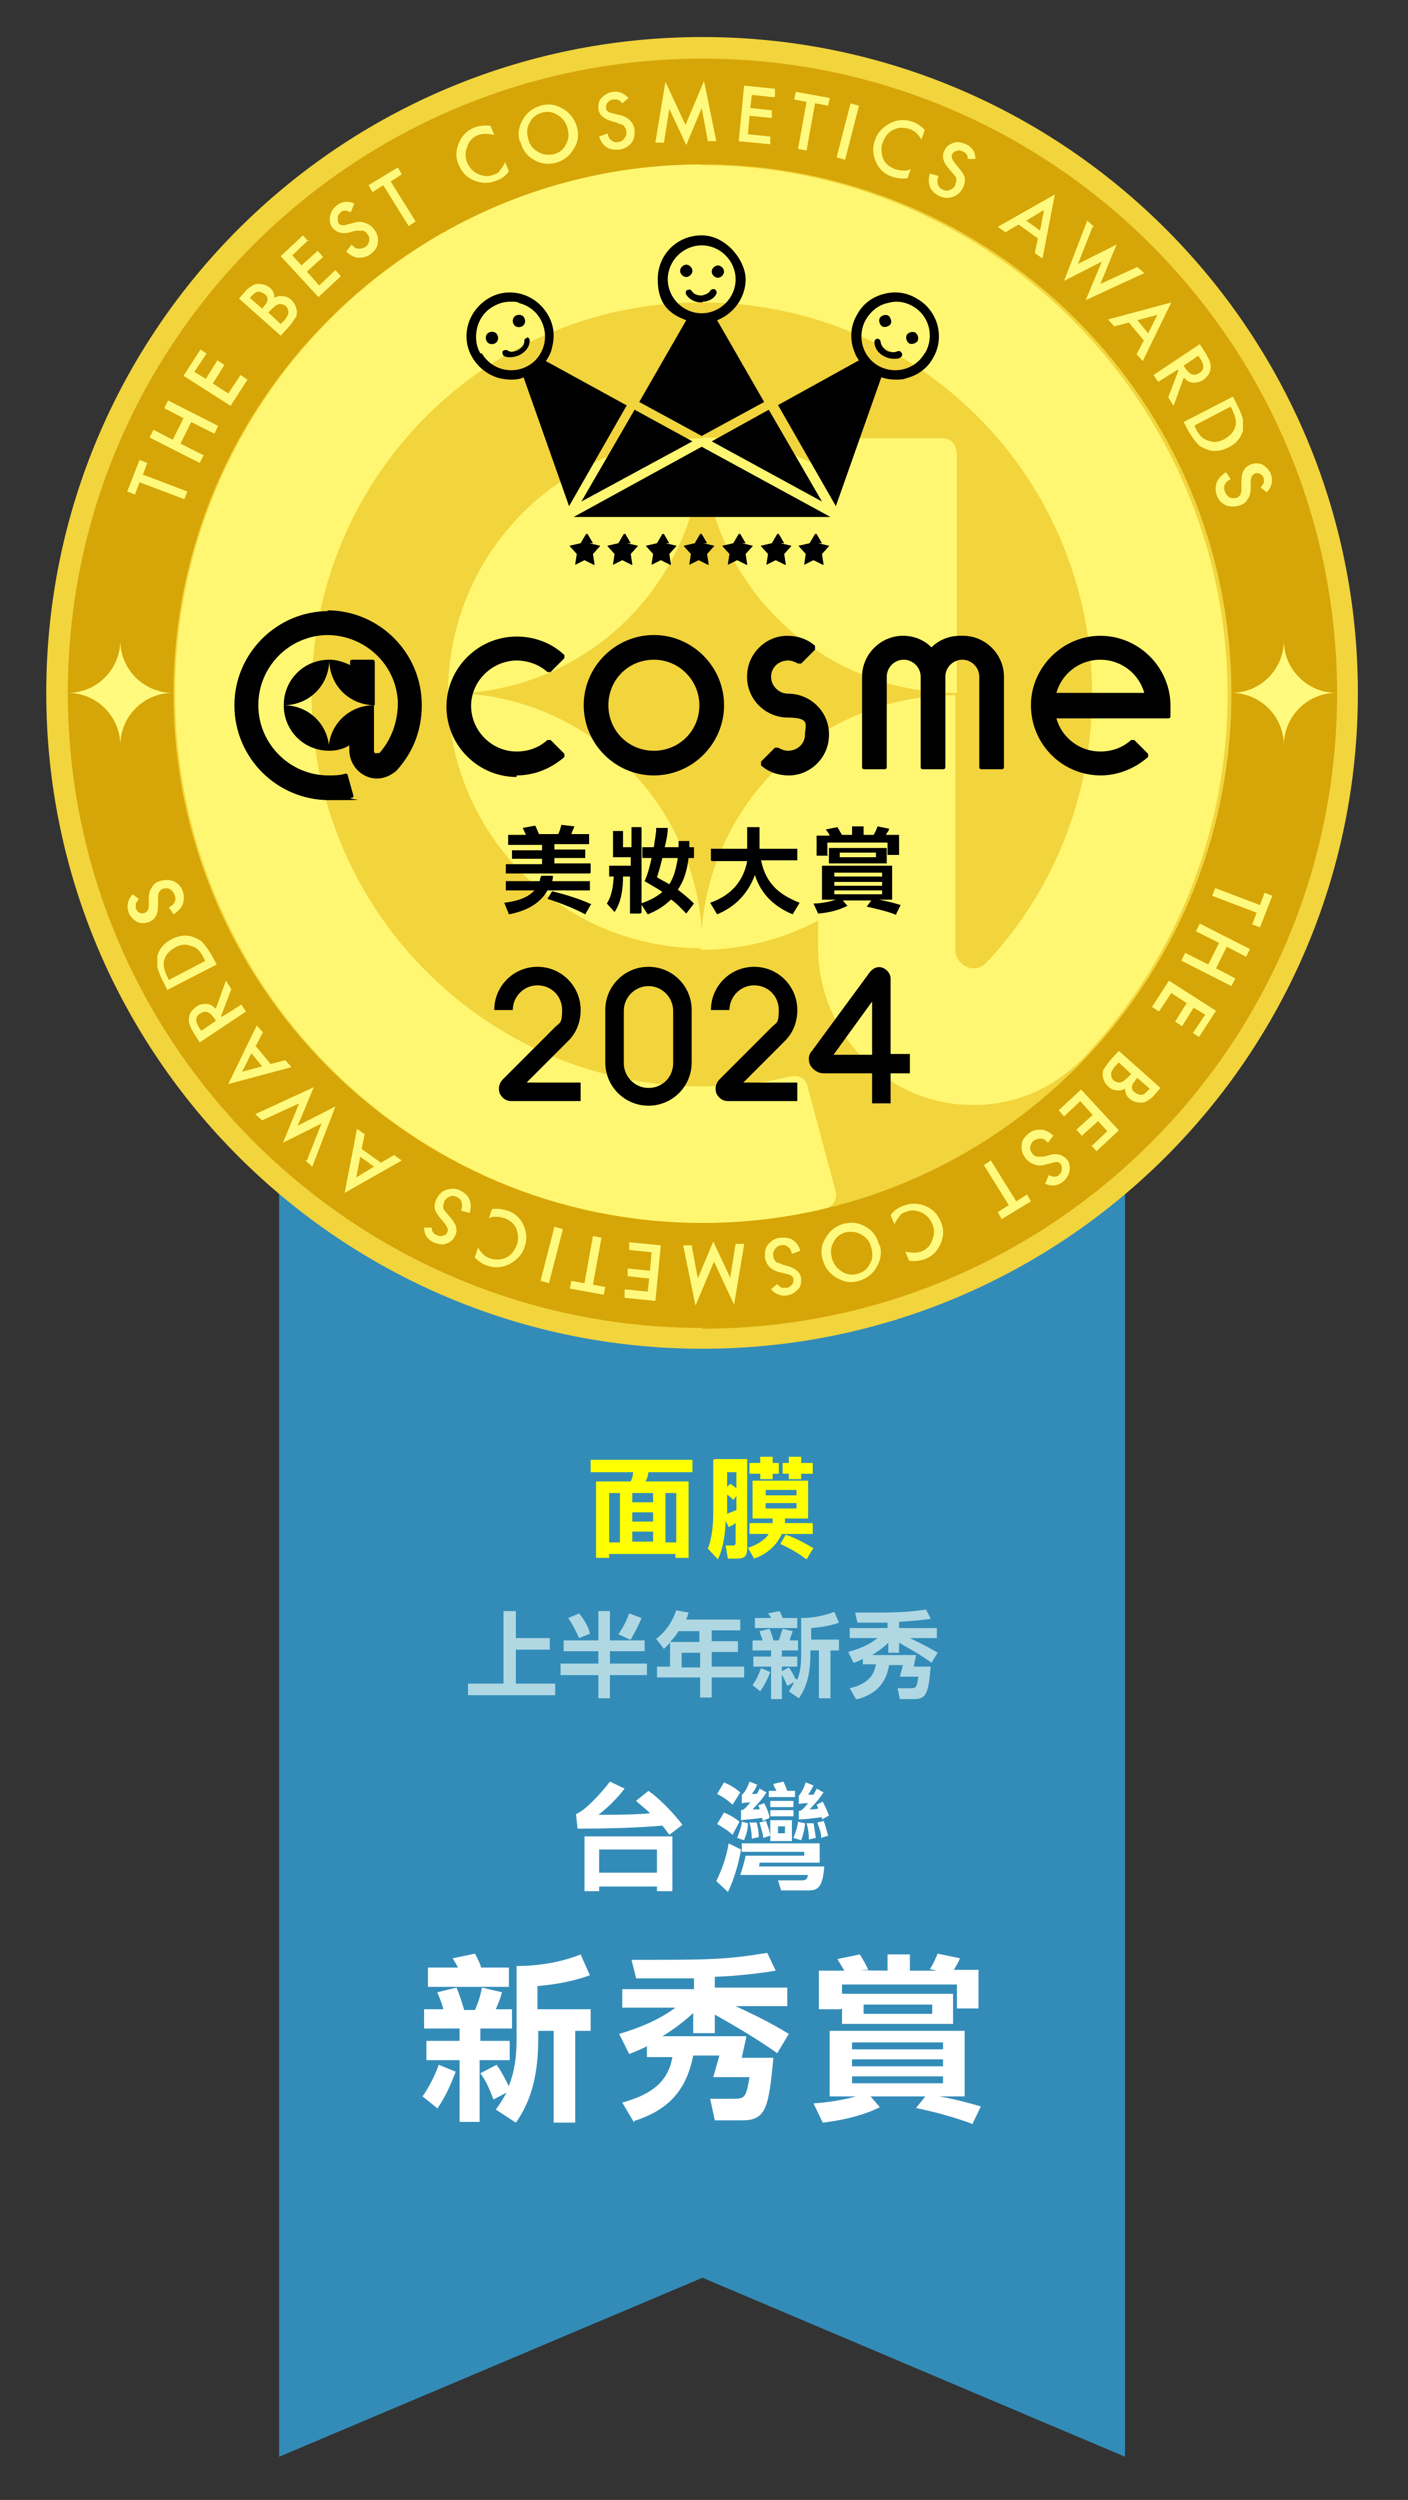<?xml version="1.0" encoding="UTF-8"?>
<svg id="_圖層_2" data-name=" 圖層 2" xmlns="http://www.w3.org/2000/svg" version="1.1" viewBox="0 0 182.6 324">
  <rect x="0" y="0" width="182.6" height="324" fill="#333333" stroke="none"/>
  <defs>
    <style>
      .cls-1 {
        fill: #f2d43d;
      }

      .cls-1, .cls-2, .cls-3, .cls-4, .cls-5, .cls-6, .cls-7, .cls-8, .cls-9 {
        stroke-width: 0px;
      }

      .cls-2 {
        fill: #b0d8e3;
      }

      .cls-3 {
        fill: #fffa7e;
      }

      .cls-4 {
        fill: #ffff01;
      }

      .cls-5 {
        fill: #000;
      }

      .cls-6 {
        fill: #d6a507;
      }

      .cls-7 {
        fill: #fff771;
      }

      .cls-8 {
        fill: #338cb8;
      }

      .cls-9 {
        fill: #fff;
      }
    </style>
  </defs>
  <g id="_1st" data-name="1st">
    <g id="ribon">
      <polygon id="ribon-2" data-name="ribon" class="cls-8" points="145.9 318.4 91.1 295.2 36.2 318.4 36.2 143.6 145.9 143.6 145.9 318.4"/>
      <g id="text">
        <g>
          <path class="cls-4" d="M89.9,190.8h-5.8c-.1.6-.2.9-.4,1.2h5.6v9.9h-1.7v-.5h-8.6v.5h-1.7v-9.9h4.5c.2-.4.3-.8.3-1.2h-5.5v-1.6h13.2v1.6ZM79,193.5v6.4h1.4v-6.4h-1.4ZM82,193.5v1.2h2.7v-1.2h-2.7ZM82,196v1.2h2.7v-1.2h-2.7ZM82,198.5v1.3h2.7v-1.3h-2.7ZM86.3,193.5v6.4h1.4v-6.4h-1.4Z"/>
          <path class="cls-4" d="M92.7,189.1h4.2v11.4c0,1.1-.2,1.5-1.4,1.5h-1.1l-.3-1.7h.8c.4,0,.5,0,.5-.5v-2.4c-.3.2-.6.4-.9.5l-.4-.8c0,1.4-.3,3.6-1,5l-1.3-1.4c.6-1.5.7-3.3.7-4.9v-6.6ZM95.5,192.8v-2h-1.2v1.9l.4-.4c.3.2.6.4.8.6ZM94.3,193.7v2.5c.4-.2.8-.3,1.2-.5v-1.8l-.4.5c-.3-.3-.5-.5-.8-.7ZM101.4,198.8c-.7,1.5-1.9,2.6-3.6,3.2l-.8-1.4c1.2-.4,2.2-1,2.7-1.8h-2.5v-1.4h3c0-.2,0-.4,0-.6h-2.6v-4.9h7.2v4.9h-3c0,.2,0,.4,0,.6h3.6v1.4h-4ZM100.2,191v.7h-1.6v-.7h-1.4v-1.4h1.4v-.8h1.6v.8h.8v1.4h-.8ZM99.3,193.8h4v-.7h-4v.7ZM103.3,195.5v-.7h-4v.7h4ZM105.5,200.6l-.9,1.5c-1.2-.9-2.1-1.4-3.4-2l.7-1.2c1.2.4,2.5,1.1,3.5,1.7ZM103.9,191v.7h-1.6v-.7h-.8v-1.4h.8v-.8h1.6v.8h1.5v1.4h-1.5Z"/>
        </g>
        <g id="_上半年新秀" data-name="上半年新秀">
          <path class="cls-2" d="M66.9,212.3h4.4v1.5h-4.4v4.4h5.1v1.5h-11.3v-1.5h4.6v-9.4h1.6v3.4Z"/>
          <path class="cls-2" d="M79.1,208.8v3.8h4.5v1.4h-4.5v1.6h4.8v1.5h-4.8v3h-1.5v-3h-4.9v-1.5h4.9v-1.6h-4.5v-1.4h4.5v-3.8h1.5ZM76.6,211.7l-1.5.6c-.4-.9-.8-1.7-1.4-2.6l1.4-.6c.6.7,1.2,1.7,1.4,2.6ZM81.7,212.5l-1.5-.7c.6-.9,1-1.6,1.4-2.7l1.6.6c-.4,1-.9,1.9-1.4,2.8Z"/>
          <path class="cls-2" d="M96,209.9v1.4h-3.7v1.4h3.4v1.4h-3.4v1.9h4.2v1.4h-4.2v2.6h-1.5v-2.6h-5.6v-1.4h1.7v-3.1c-.3.3-.5.5-.8.8l-1-1.3c1.2-.9,2.1-2.2,2.6-3.7l1.6.3c-.1.3-.2.6-.3.9h7.2ZM87,212.8h3.7v-1.4h-2.7c-.3.5-.6.9-1.1,1.4ZM88.4,214.2v1.9h2.4v-1.9h-2.4Z"/>
          <path class="cls-2" d="M98.6,219.2l-1-.8c.5-.7.8-1.4,1.1-2.2l1.2.5c-.4,1-.7,1.6-1.3,2.5ZM101.4,216v4.2h-1.4v-4.2h-2.3v-1.3h2.3v-.8h-2.4v-1.3h1.3c-.1-.4-.3-.8-.4-1.2l1.3-.3c.2.5.4,1,.5,1.5h.7c.2-.5.3-1,.5-1.5l1.3.3c-.1.4-.3.8-.4,1.2h1.1v1.3h-2.1v.8h2v1.3h-2ZM103.4,211h-5.5v-1.3h2.1c-.1-.2-.2-.4-.4-.6l1.5-.3c.2.4.3.6.4.9h1.9v1.3ZM103.4,217.7c.4-1,.5-2.1.5-3.2v-4.8c1.5,0,3-.3,4.3-.8l.6,1.4c-1.1.4-2.3.6-3.6.7v1.5h3.6v1.4h-1.1v6.2h-1.5v-6.2h-1.1v.5c0,2-.3,4-1.5,5.7l-1.3-.9c.3-.4.5-.8.7-1.2l-.9.5c-.3-.7-.5-1.2-.9-1.8l1.1-.6c.3.4.6.9.8,1.4Z"/>
          <path class="cls-2" d="M111,220.2l-.8-1.4c1.7-.4,3.1-1.2,3.4-3.1h-1.7v-.7c-.4.2-.8.4-1.2.5l-.7-1.4c1.4-.4,2.7-.9,3.8-1.8h-3.6v-1.3h4.9v-.7c-1.6,0-2.7,0-3.9,0l-.3-1.3c5.3,0,6.3,0,9.2-.4l.6,1.2c-1.3.2-2.7.3-4.1.4v.8h4.9v1.3h-3.5c1.2.6,2.5,1.2,3.6,1.9l-.8,1.3c-1.2-.9-2.8-1.8-4.2-2.6v1.3h-1.4v-1.3c-.6.6-1.3,1.1-2.1,1.6h5.7l-.3,1.5h2.2c-.3,3.3-.5,4.2-2.1,4.2h-1.9l-.3-1.4h1.7c.7,0,.8-.1,1-1.5h-2.4l.4-1.5h-1.8c-.4,2.4-1.7,3.7-4,4.4Z"/>
        </g>
        <g id="_新秀賞" data-name="新秀賞">
          <path class="cls-9" d="M56.8,273.3l-2-1.6c.9-1.3,1.6-2.7,2.1-4.1l2.2.9c-.7,1.8-1.3,3.2-2.4,4.8ZM62.2,267v8h-2.6v-8h-4.3v-2.5h4.3v-1.6h-4.6v-2.5h2.5c-.2-.8-.5-1.5-.8-2.2l2.5-.6c.4.9.7,1.9,1,2.9h1.4c.4-.9.7-1.8.9-2.9l2.6.6c-.2.8-.5,1.5-.8,2.2h2.1v2.5h-4.1v1.6h3.8v2.5h-3.8ZM66.1,257.5h-10.6v-2.5h3.9c-.2-.4-.4-.7-.7-1.2l2.9-.6c.4.8.6,1.1.8,1.8h3.6v2.5ZM66,270.3c.8-2,1-4,1-6.2v-9.3c2.9,0,5.8-.5,8.3-1.5l1.2,2.7c-2.2.8-4.5,1.2-6.8,1.4v3h6.9v2.8h-2v11.9h-2.8v-11.9h-2v1c0,3.9-.6,7.7-2.9,10.9l-2.6-1.7c.6-.8,1-1.5,1.4-2.2l-1.7.9c-.5-1.3-.9-2.3-1.7-3.4l2.1-1.1c.6.8,1.1,1.8,1.6,2.8Z"/>
          <path class="cls-9" d="M82.3,275.2l-1.6-2.7c3.2-.9,5.9-2.3,6.5-5.9h-3.3v-1.4c-.8.4-1.5.7-2.3,1l-1.3-2.6c2.7-.8,5.1-1.8,7.3-3.4h-6.9v-2.4h9.3v-1.4c-3.1,0-5.1,0-7.5,0l-.6-2.4c10.1,0,12,0,17.6-.9l1.1,2.3c-2.4.4-5.2.7-7.9.8v1.4h9.4v2.4h-6.7c2.4,1.1,4.8,2.3,6.9,3.6l-1.5,2.5c-2.4-1.7-5.4-3.5-8.1-5v2.4h-2.8v-2.6c-1.2,1.1-2.5,2.1-4,3h10.9l-.6,2.8h4.1c-.6,6.3-.9,8.1-4,8.1h-3.6l-.6-2.8h3.2c1.3,0,1.5-.3,1.9-2.8h-4.7l.8-2.8h-3.4c-.9,4.6-3.3,7.1-7.7,8.5Z"/>
          <path class="cls-9" d="M126.2,275.3c-2.4-.9-5-1.6-7.4-2.1l1.2-1.5h-7.1l1.2,1.4c-2.2,1.1-4.9,1.7-7.4,2l-1.2-2.5c1.7-.1,3.7-.4,5.5-.9h-3.4v-8.5h17.5v8.5h-3.3c1.8.3,3.7.8,5.4,1.3l-1.1,2.3ZM109,260.4h-2.8v-5h3.3c-.3-.5-.6-1-.9-1.5l2.9-.6c.4.6.8,1.3,1.1,2h-.9c0,.1,3.4.1,3.4.1v-2.1h2.9v2.1h3.5l-.9-.2c.4-.6.7-1.3,1-2l2.9.6c-.2.5-.5,1-.8,1.5h3.2v5h-2.8v-3.1h-14.9v3.1ZM123.6,262.3h-14.4v-3.9h14.4v3.9ZM110.5,264.7v.9h11.8v-.9h-11.8ZM110.5,266.9v.9h11.8v-.9h-11.8ZM110.5,269.1v.9h11.8v-.9h-11.8ZM112,259.8v1.2h8.9v-1.2h-8.9Z"/>
        </g>
        <g id="_台灣" data-name="台灣">
          <g>
            <path class="cls-9" d="M82.6,233.3l1.5-1.2c1.3.9,3.2,2.8,4.4,4.4l-1.7,1.3c-.3-.4-.4-.6-.9-1.2-3.1.3-8,.4-11,.4l-.2-1.9c1-.3,3.2-2.6,4.4-4.2l1.9.9c-.8,1.1-2.3,2.6-3.4,3.4h.7c.9,0,4.2,0,6-.2-.8-.8-1.3-1.1-1.8-1.6ZM85.2,245.1v-.6h-7.5v.6h-1.9v-7.1h11.4v7.1h-1.9ZM85.2,242.7v-3h-7.5v3h7.5Z"/>
            <path class="cls-9" d="M92.9,243.8c.8-1.7,1.3-3.1,1.6-4.9l1.6.8c-.2,1.3-.8,3.7-1.7,5.5l-1.5-1.4ZM93.9,234.9c.7.3,1.4.7,2,1.2l-.9,1.7c-.5-.5-1.3-1-2-1.4l.9-1.5ZM93.9,231c.9.4,1.4.7,2.1,1.3l-1,1.6c-.8-.8-1.8-1.3-2-1.4l.9-1.5ZM97,236.2c0,.9-.2,1.5-.5,2.3l-.9-.3c.4-1,.6-1.7.6-2.1l.8.2ZM96.1,235.7v-1.1c.2,0,.4,0,1.2-1-.3,0-.5,0-1.1.1v-1.1c.4-.2.9-1.3,1-1.7l1,.4c-.2.5-.4.8-.7,1.2.3,0,.4,0,.6,0,.2-.2.3-.4.4-.7l.9.5c-.7,1.1-1,1.3-1.8,2.2.3,0,.6,0,.9,0,0-.2,0-.3-.2-.5l.8-.3c.4.7.7,1.6.7,1.9l-.9.4c0-.2,0-.3-.1-.4-.7.1-1.7.2-2.7.3ZM96.3,238.9h10v2.5h-7.8c0,.1,0,.4-.1.5h8.5c-.2,2.5-.7,3.1-2,3.1h-3.6l-.4-1.3h3.2c.5,0,.6-.3.7-.7h-8.8c.2-.6.5-1.5.7-2.5h7.6v-.5h-8.1v-1.1ZM98.1,236.1c.2.8.3,1.2.3,2l-.9.2c0-.6-.1-1.4-.3-2.1h.9ZM99.3,235.9c.3.9.5,1.3.6,2l-.9.3c-.1-.7-.2-.9-.5-2l.8-.2ZM103.1,232.1v.8h-3.4v-.8h1c-.2-.4-.4-.7-.4-.9l1.3-.3c.2.4.3.7.5,1.2h1ZM99.9,233.4h3v.8h-3v-.8ZM99.9,234.6h3v.8h-3v-.8ZM99.9,235.9h2.8v2.7h-2.8v-2.7ZM101.8,237.6v-.9h-.9v.9h.9ZM104.4,236.2c0,.6-.2,1.5-.5,2.3l-1-.3c.3-.8.5-1.3.6-2.1l.9.2ZM105.9,231.8l.9.5c-.8,1.2-1,1.3-1.8,2.2.5,0,.7,0,1.1-.1,0-.2-.1-.3-.2-.5l.8-.4c.3.6.6,1.2.8,1.8l-.9.5c0,0,0-.2,0-.3-1.4.2-2.4.3-3,.3v-1.1c.2,0,.4,0,1.2-1-.5,0-.7,0-1.2.1v-1.1s.1,0,.3-.4c.2-.3.4-.7.6-1.3l1,.4c-.2.4-.4.8-.7,1.2.1,0,.4,0,.7,0,.1-.2.2-.4.4-.7ZM105.5,236.2c.1.7.2,1.2.3,2l-.9.2c0-.3,0-1.1-.3-2.1h.9ZM106.8,235.9c.3.9.4,1.3.6,2l-.9.3c0-.7-.2-1.1-.5-2l.9-.2Z"/>
          </g>
        </g>
      </g>
    </g>
    <g id="madal">
      <path id="bg" class="cls-1" d="M176.1,89.8c0,47-38.1,85-85,85S6,136.8,6,89.8,44.1,4.8,91.1,4.8s85,38.1,85,85"/>
      <path id="bg-2" data-name="bg" class="cls-7" d="M91.1,56.8c0,18.3-14.8,33.1-33,33.1,0-18.3,14.8-33.1,33-33.1ZM90.9,21.3c-37.5,0-68.1,30.8-68.2,68.4,0,37.9,30.6,68.8,68.4,68.8s10.8-.6,16-1.9c.9-.2,1.5-1.2,1.3-2.1l-3.7-13.8c-.2-.9-1.1-1.4-2.1-1.2-3.8.9-7.6,1.3-11.5,1.3-27.9,0-50.7-22.8-50.7-50.8s22.3-50.4,49.8-50.8c27.6-.4,50.3,21.1,51.4,48.8.5,13.7-4.4,26.9-13.7,36.8-.3.3-.9.7-1.6.7-1.3,0-2.4-1.1-2.4-2.4v-33h0c-18.2,0-33,14.8-33,33,5.5,0,10.7-1.4,15.2-3.8v3.5c0,11.2,9.1,20.6,20.3,20.4,5.2,0,10-2.1,13.7-5.7l.4-.4c12.1-12.8,18.7-29.5,18.7-47.1,0-37.9-30.8-68.7-68.5-68.6ZM58.1,89.8c0,18.3,14.8,33.1,33,33.1,0-18.3-14.8-33.1-33-33.1ZM124,58.5c0-1-.8-1.7-1.7-1.7h-14.3c-1,0-1.7.8-1.7,1.7v2c-4.6-2.4-9.7-3.8-15.2-3.8,0,18.3,14.8,33.1,33,33.1h0v-31.3Z"/>
      <path id="bg-3" data-name="bg" class="cls-6" d="M91.1,172.1c-45.4,0-82.3-36.9-82.3-82.3S45.7,7.6,91.1,7.6s82.3,36.9,82.3,82.3-36.9,82.3-82.3,82.3ZM91.1,21.3c-37.8,0-68.6,30.8-68.6,68.6s30.8,68.6,68.6,68.6,68.6-30.8,68.6-68.6S128.9,21.3,91.1,21.3Z"/>
      <g id="text-2" data-name="text">
        <g>
          <path class="cls-3" d="M18.5,61.5l5.8,2.2-.4,1-5.8-2.2-.6,1.6-1-.4,1.6-4.1,1,.4-.6,1.6Z"/>
          <path class="cls-3" d="M22.4,57l1.4-2.8-2.5-1.3.5-1,6.5,3.3-.5,1-3-1.5-1.4,2.8,3,1.5-.5,1-6.5-3.3.5-1,2.5,1.3Z"/>
          <path class="cls-3" d="M26.8,45.8l-1.6,2.4,1.5.9,1.5-2.4.9.6-1.5,2.4,2,1.3,1.6-2.4.9.6-2.2,3.4-6.1-3.9,2.2-3.4.9.6Z"/>
          <path class="cls-3" d="M36.4,43.5l-5.4-4.8.7-.8c.3-.4.6-.6.9-.8.3-.2.5-.3.8-.3.3,0,.6,0,.8.1.3,0,.5.2.8.4.4.3.6.8.6,1.3.4-.2.7-.3,1.1-.2.4,0,.8.2,1.1.5.4.4.6.8.7,1.4,0,.3,0,.7-.2.9-.2.3-.4.6-.7,1l-1.1,1.2ZM34.1,39.9l.2-.3c.3-.3.4-.6.4-.8,0-.3-.1-.5-.4-.7-.3-.2-.5-.3-.8-.3-.3,0-.5.2-.8.5l-.3.3,1.6,1.4ZM36.4,42l.5-.5c.3-.4.5-.7.5-1,0-.3-.1-.6-.3-.8-.2-.2-.5-.3-.8-.3-.3,0-.7.3-1.1.7l-.4.4,1.6,1.5Z"/>
          <path class="cls-3" d="M40,31.1l-2.1,2,1.2,1.3,2.1-1.9.7.8-2.1,1.9,1.6,1.8,2.1-2,.7.8-2.9,2.7-4.9-5.3,2.9-2.7.7.8Z"/>
          <path class="cls-3" d="M45.9,26.5l-.4,1c-.3-.1-.5-.2-.7-.2-.2,0-.4,0-.6.2-.2.2-.4.4-.4.7,0,.3,0,.5.1.7.2.3.6.4,1.1.2l.8-.2c.6-.2,1.1-.2,1.6,0s.8.4,1.1.8c.4.5.6,1.1.5,1.7,0,.6-.4,1.1-.9,1.5-.5.4-1,.5-1.6.5-.5,0-1.1-.3-1.6-.8l.7-.9c.3.3.5.5.7.5.4.1.7,0,1.1-.2.3-.2.4-.5.5-.8,0-.3,0-.6-.3-.9,0-.1-.2-.2-.3-.3s-.2-.1-.3-.1-.3,0-.4,0-.3,0-.5,0l-.7.2c-1,.3-1.8,0-2.3-.6-.3-.4-.4-.9-.3-1.5.1-.5.4-1,.9-1.4.7-.5,1.4-.6,2.3-.2Z"/>
          <path class="cls-3" d="M50.6,23.4l3.3,5.3-.9.6-3.3-5.3-1.4.9-.5-.9,3.8-2.3.5.9-1.4.9Z"/>
          <path class="cls-3" d="M63.6,16.3l.5,1.2c-.8-.2-1.5-.2-2.1,0-.7.3-1.2.8-1.4,1.5-.3.7-.3,1.4,0,2.1.3.7.8,1.2,1.5,1.5.7.3,1.4.3,2,0,.4-.1.6-.3.8-.6.1-.1.2-.3.3-.4.1-.2.2-.3.3-.6l.5,1.2c-.4.6-1,1-1.6,1.2-1,.4-1.9.4-2.9,0-1-.4-1.6-1.1-2-2-.4-.9-.4-1.7-.1-2.6.4-1.1,1.1-1.9,2.2-2.3.6-.2,1.3-.3,1.9-.2Z"/>
          <path class="cls-3" d="M67.4,18.3c-.3-1-.1-1.9.4-2.8.5-.9,1.3-1.5,2.3-1.8,1-.3,1.9-.2,2.9.4.9.5,1.5,1.3,1.8,2.3.3,1,.2,2-.4,2.9-.5.9-1.3,1.5-2.3,1.8-.9.2-1.8.2-2.7-.3-1-.5-1.6-1.3-1.9-2.4ZM68.5,18c.2.8.6,1.3,1.3,1.7.7.4,1.3.4,2,.3.7-.2,1.3-.6,1.6-1.3.4-.7.4-1.3.2-2.1-.2-.7-.6-1.3-1.3-1.7-.6-.4-1.3-.5-2-.3-.7.2-1.3.6-1.6,1.3-.4.6-.4,1.3-.2,2.1Z"/>
          <path class="cls-3" d="M81.5,12.7l-.8.7c-.2-.3-.4-.4-.6-.5-.2,0-.4,0-.6,0-.3,0-.5.2-.7.4-.2.2-.2.4-.2.7,0,.4.4.6.9.7l.8.2c.6.1,1.1.4,1.4.7.3.3.5.7.6,1.2,0,.7,0,1.2-.4,1.7-.4.5-.9.8-1.6.9-.6,0-1.2,0-1.6-.3-.5-.3-.8-.8-1-1.4l1.1-.4c.1.4.2.7.4.8.3.3.6.4,1,.3.3,0,.6-.2.8-.5s.3-.6.2-.9c0-.1,0-.3-.1-.4s-.1-.2-.2-.3c0,0-.2-.2-.4-.2-.1,0-.3-.1-.5-.2l-.7-.2c-1-.3-1.6-.8-1.7-1.6,0-.5,0-1,.4-1.4.4-.4.8-.7,1.5-.8.8-.1,1.5.2,2.1.9Z"/>
          <path class="cls-3" d="M85,18.4l1.3-7.8,2.6,5.6,2.4-5.7,1.6,7.8h-1.1s-.8-4.3-.8-4.3l-2,4.8-2.2-4.7-.7,4.4h-1.1Z"/>
          <path class="cls-3" d="M100.4,12.6l-2.9-.3-.2,1.7,2.8.3v1c0,0-2.9-.3-2.9-.3l-.2,2.4,2.9.3v1c0,0-4.1-.4-4.1-.4l.7-7.2,4,.4v1Z"/>
          <path class="cls-3" d="M105.7,13.4l-1.1,6.1-1.1-.2,1.1-6.1-1.6-.3.2-1,4.4.8-.2,1-1.6-.3Z"/>
          <path class="cls-3" d="M111.4,13.7l-1.8,7-1.1-.3,1.8-7,1.1.3Z"/>
          <path class="cls-3" d="M119.9,16.9l-.4,1.2c-.4-.7-.9-1.2-1.6-1.4-.7-.2-1.4-.2-2,.1-.7.3-1.1.9-1.4,1.6-.3.7-.2,1.4,0,2.1.3.7.8,1.1,1.5,1.4.4.1.7.2,1,.2.2,0,.3,0,.5,0,.2,0,.4-.1.6-.2l-.4,1.2c-.7.1-1.4,0-2-.2-1-.3-1.7-1-2.1-1.9-.4-.9-.5-1.9-.1-2.9.3-.9.9-1.5,1.7-2,1-.6,2.1-.7,3.2-.3.6.2,1.1.6,1.6,1.1Z"/>
          <path class="cls-3" d="M126.5,20.6h-1c0-.2,0-.5-.2-.6,0-.2-.3-.3-.5-.4-.3-.1-.5-.2-.8,0-.3,0-.4.2-.5.4-.2.3,0,.7.3,1.1l.5.6c.4.5.7.9.8,1.3s0,.9-.2,1.3c-.3.6-.7,1-1.3,1.2-.6.2-1.2.2-1.8-.1-.6-.3-1-.7-1.2-1.2-.2-.5-.2-1.1,0-1.7l1.1.3c-.1.4-.2.7-.1.9,0,.4.3.7.7.9.3.1.6.2.9,0,.3-.1.5-.3.7-.6,0-.1,0-.3.1-.4s0-.2,0-.4,0-.3-.2-.4c0-.1-.2-.3-.3-.4l-.5-.6c-.7-.8-.9-1.6-.5-2.3.2-.5.6-.8,1.2-1,.5-.2,1.1,0,1.6.2.8.4,1.2,1,1.2,1.9Z"/>
          <path class="cls-3" d="M134.6,30.9l-2.5-1.8-1.7,1-1-.7,7.4-4.2-1.6,8.3-1-.7.4-1.9ZM134.9,29.8l.5-2.6-2.3,1.4,1.8,1.3Z"/>
          <path class="cls-3" d="M141.7,29.4l-1.9,4.8,5-2.5-2.1,5.1,4.8-2.2.9.8-7.6,3.5,2.1-5-4.9,2.5,3-7.8.9.8Z"/>
          <path class="cls-3" d="M148.4,44.2l-2-2.4-1.9.5-.8-.9,8.2-2.2-3.7,7.6-.8-.9.9-1.7ZM148.9,43.2l1.2-2.4-2.6.7,1.4,1.7Z"/>
          <path class="cls-3" d="M153.5,49l-1.3,3.6-.7-1.1,1.3-3.4v-.2c-.1,0-2.6,1.6-2.6,1.6l-.6-.9,6-4,.7,1.1c.5.8.8,1.5.7,2,0,.6-.4,1.1-.9,1.5-.4.3-.9.4-1.3.4s-.9-.2-1.2-.6ZM153.5,47.4l.2.3c.6.9,1.2,1.1,1.9.6.6-.4.6-1,0-1.9l-.2-.3-1.9,1.3Z"/>
          <path class="cls-3" d="M153.5,54.7l6.4-3.3.7,1.4c.3.6.5,1.2.6,1.6,0,.5,0,.9,0,1.4-.3,1-.9,1.7-1.9,2.2-1,.5-2,.6-2.9.2-.5-.2-.9-.4-1.2-.8-.3-.3-.6-.8-1-1.4l-.7-1.3ZM154.9,55.2l.2.4c.2.4.5.8.7,1,.2.2.5.4.9.5.7.3,1.4.2,2.1-.2.7-.4,1.2-.9,1.4-1.6.2-.6,0-1.4-.4-2.2l-.2-.4-4.6,2.4Z"/>
          <path class="cls-3" d="M164.3,63.8l-.8-.6c.2-.3.3-.5.4-.6,0-.2,0-.4,0-.6-.1-.3-.3-.5-.5-.6-.2-.1-.5-.1-.7,0-.3.1-.5.5-.5,1v.8c0,.6-.1,1.1-.4,1.5-.2.4-.6.7-1,.8-.6.2-1.2.2-1.8,0-.6-.3-1-.7-1.2-1.3-.2-.6-.2-1.1,0-1.7.2-.5.6-.9,1.2-1.3l.6.9c-.4.2-.6.4-.7.6-.2.3-.2.7,0,1.1.1.3.3.5.6.7.3.1.6.1.9,0,.1,0,.2-.1.3-.2,0,0,.2-.2.2-.3,0-.1.1-.2.1-.4,0-.2,0-.3,0-.5v-.8c0-1.1.4-1.8,1.2-2.1.5-.2,1-.2,1.5,0,.5.3.9.7,1.1,1.2.3.8.2,1.5-.4,2.3Z"/>
        </g>
        <g>
          <path class="cls-3" d="M163,118.3l-5.8-2.2.4-1,5.8,2.2.6-1.6,1,.4-1.6,4.1-1-.4.6-1.6Z"/>
          <path class="cls-3" d="M159.1,122.7l-1.4,2.8,2.5,1.3-.5,1-6.5-3.3.5-1,3,1.5,1.4-2.8-3-1.5.5-1,6.5,3.3-.5,1-2.5-1.3Z"/>
          <path class="cls-3" d="M154.7,133.9l1.6-2.4-1.5-.9-1.5,2.4-.9-.6,1.5-2.4-2-1.3-1.6,2.4-.9-.6,2.2-3.4,6.1,3.9-2.2,3.4-.9-.6Z"/>
          <path class="cls-3" d="M145.1,136.2l5.4,4.8-.7.8c-.3.4-.6.6-.9.8-.3.2-.5.3-.8.3-.3,0-.6,0-.8-.1-.3,0-.5-.2-.8-.4-.4-.3-.6-.8-.6-1.3-.4.2-.7.3-1.1.2-.4,0-.8-.2-1.1-.5-.4-.4-.6-.8-.7-1.4,0-.3,0-.7.2-.9.2-.3.4-.6.7-1l1.1-1.2ZM147.4,139.8l-.2.3c-.3.3-.4.6-.4.8,0,.3.1.5.4.7.3.2.5.3.8.3.3,0,.5-.2.8-.5l.3-.3-1.6-1.4ZM145.1,137.7l-.5.5c-.3.4-.5.7-.5,1,0,.3.1.6.3.8.2.2.5.3.8.3.3,0,.7-.3,1.1-.7l.4-.4-1.6-1.5Z"/>
          <path class="cls-3" d="M141.5,148.6l2.1-2-1.2-1.3-2.1,1.9-.7-.8,2.1-1.9-1.6-1.8-2.1,2-.7-.8,2.9-2.7,4.9,5.3-2.9,2.7-.7-.8Z"/>
          <path class="cls-3" d="M135.6,153.3l.4-1c.3.1.5.2.7.2.2,0,.4,0,.6-.2.2-.2.4-.4.4-.7,0-.3,0-.5-.1-.7-.2-.3-.6-.4-1.1-.2l-.8.2c-.6.2-1.1.2-1.6,0s-.8-.4-1.1-.8c-.4-.5-.6-1.1-.5-1.7,0-.6.4-1.1.9-1.5.5-.4,1-.5,1.6-.5.5,0,1.1.3,1.6.8l-.7.9c-.3-.3-.5-.5-.7-.5-.4-.1-.7,0-1.1.2-.3.2-.4.5-.5.8,0,.3,0,.6.3.9,0,.1.2.2.3.3s.2.1.3.1.3,0,.4,0,.3,0,.5,0l.7-.2c1-.3,1.8,0,2.3.6.3.4.4.9.3,1.5-.1.5-.4,1-.9,1.4-.7.5-1.4.6-2.3.2Z"/>
          <path class="cls-3" d="M130.9,156.3l-3.3-5.3.9-.6,3.3,5.3,1.4-.9.5.9-3.8,2.3-.5-.9,1.4-.9Z"/>
          <path class="cls-3" d="M117.9,163.4l-.5-1.2c.8.2,1.5.2,2.1,0,.7-.3,1.2-.8,1.4-1.5.3-.7.3-1.4,0-2.1-.3-.7-.8-1.2-1.5-1.5-.7-.3-1.4-.3-2,0-.4.1-.6.3-.8.6-.1.1-.2.3-.3.4-.1.2-.2.3-.3.6l-.5-1.2c.4-.6,1-1,1.6-1.2,1-.4,1.9-.4,2.9,0,1,.4,1.6,1.1,2,2,.4.9.4,1.7.1,2.6-.4,1.1-1.1,1.9-2.2,2.3-.6.2-1.3.3-1.9.2Z"/>
          <path class="cls-3" d="M114.1,161.4c.3,1,.1,1.9-.4,2.8-.5.9-1.3,1.5-2.3,1.8-1,.3-1.9.2-2.9-.4-.9-.5-1.5-1.3-1.8-2.3-.3-1-.2-2,.4-2.9.5-.9,1.3-1.5,2.3-1.8.9-.2,1.8-.2,2.7.3,1,.5,1.6,1.3,1.9,2.4ZM113,161.7c-.2-.8-.6-1.3-1.3-1.7-.7-.4-1.3-.4-2-.3-.7.2-1.3.6-1.6,1.3-.4.7-.4,1.3-.2,2.1.2.7.6,1.3,1.3,1.7.6.4,1.3.5,2,.3.7-.2,1.3-.6,1.6-1.3.4-.6.4-1.3.2-2.1Z"/>
          <path class="cls-3" d="M100,167.1l.8-.7c.2.3.4.4.6.5.2,0,.4,0,.6,0,.3,0,.5-.2.7-.4.2-.2.2-.4.2-.7,0-.4-.4-.6-.9-.7l-.8-.2c-.6-.1-1.1-.4-1.4-.7-.3-.3-.5-.7-.6-1.2,0-.7,0-1.2.4-1.7.4-.5.9-.8,1.6-.9.6,0,1.2,0,1.6.3.5.3.8.8,1,1.4l-1.1.4c-.1-.4-.2-.7-.4-.8-.3-.3-.6-.4-1-.3-.3,0-.6.2-.8.5s-.3.6-.2.9c0,.1,0,.3.1.4s.1.2.2.3c0,0,.2.2.4.2.1,0,.3.1.5.2l.7.2c1,.3,1.6.8,1.7,1.6,0,.5,0,1-.4,1.4-.4.4-.8.7-1.5.8-.8.1-1.5-.2-2.1-.9Z"/>
          <path class="cls-3" d="M96.5,161.3l-1.3,7.8-2.6-5.6-2.4,5.7-1.6-7.8h1.1s.8,4.3.8,4.3l2-4.8,2.2,4.7.7-4.4h1.1Z"/>
          <path class="cls-3" d="M81.1,167.1l2.9.3.2-1.7-2.8-.3v-1c0,0,2.9.3,2.9.3l.2-2.4-2.9-.3v-1c0,0,4.1.4,4.1.4l-.7,7.2-4-.4v-1Z"/>
          <path class="cls-3" d="M75.8,166.3l1.1-6.1,1.1.2-1.1,6.1,1.6.3-.2,1-4.4-.8.2-1,1.6.3Z"/>
          <path class="cls-3" d="M70.1,166l1.8-7,1.1.3-1.8,7-1.1-.3Z"/>
          <path class="cls-3" d="M61.6,162.9l.4-1.2c.4.7.9,1.2,1.6,1.4.7.2,1.4.2,2-.1.7-.3,1.1-.9,1.4-1.6.3-.7.2-1.4,0-2.1-.3-.7-.8-1.1-1.5-1.4-.4-.1-.7-.2-1-.2-.2,0-.3,0-.5,0-.2,0-.4.1-.6.2l.4-1.2c.7-.1,1.4,0,2,.2,1,.3,1.7,1,2.1,1.9.4.9.5,1.9.1,2.9-.3.9-.9,1.5-1.7,2-1,.6-2.1.7-3.2.3-.6-.2-1.1-.6-1.6-1.1Z"/>
          <path class="cls-3" d="M55,159.1h1c0,.2,0,.5.2.6,0,.2.3.3.5.4.3.1.5.2.8,0,.3,0,.4-.2.5-.4.2-.3,0-.7-.3-1.1l-.5-.6c-.4-.5-.7-.9-.8-1.3s0-.9.2-1.3c.3-.6.7-1,1.3-1.2.6-.2,1.2-.2,1.8.1.6.3,1,.7,1.2,1.2.2.5.2,1.1,0,1.7l-1.1-.3c.1-.4.2-.7.1-.9,0-.4-.3-.7-.7-.9-.3-.1-.6-.2-.9,0-.3.1-.5.3-.7.6,0,.1,0,.3-.1.4s0,.2,0,.4,0,.3.2.4c0,.1.2.3.3.4l.5.6c.7.8.9,1.6.5,2.3-.2.5-.6.8-1.2,1-.5.2-1.1,0-1.6-.2-.8-.4-1.2-1-1.2-1.9Z"/>
          <path class="cls-3" d="M46.9,148.9l2.5,1.8,1.7-1,1,.7-7.4,4.2,1.6-8.3,1,.7-.4,1.9ZM46.7,150l-.5,2.6,2.3-1.4-1.8-1.3Z"/>
          <path class="cls-3" d="M39.8,150.4l1.9-4.8-5,2.5,2.1-5.1-4.8,2.2-.9-.8,7.6-3.5-2.1,5,4.9-2.5-3,7.8-.9-.8Z"/>
          <path class="cls-3" d="M33.1,135.5l2,2.4,1.9-.5.8.9-8.2,2.2,3.7-7.6.8.9-.9,1.7ZM32.6,136.5l-1.2,2.4,2.6-.7-1.4-1.7Z"/>
          <path class="cls-3" d="M28,130.7l1.3-3.6.7,1.1-1.3,3.4v.2c.1,0,2.6-1.6,2.6-1.6l.6.9-6,4-.7-1.1c-.5-.8-.8-1.5-.7-2,0-.6.4-1.1.9-1.5.4-.3.9-.4,1.3-.4s.9.2,1.2.6ZM28,132.3l-.2-.3c-.6-.9-1.2-1.1-1.9-.6-.6.4-.6,1,0,1.9l.2.3,1.9-1.3Z"/>
          <path class="cls-3" d="M28.1,125l-6.4,3.3-.7-1.4c-.3-.6-.5-1.2-.6-1.6,0-.5,0-.9,0-1.4.3-1,.9-1.7,1.9-2.2,1-.5,2-.6,2.9-.2.5.2.9.4,1.2.8.3.3.6.8,1,1.4l.7,1.3ZM26.6,124.5l-.2-.4c-.2-.4-.5-.8-.7-1-.2-.2-.5-.4-.9-.5-.7-.3-1.4-.2-2.1.2-.7.4-1.2.9-1.4,1.6-.2.6,0,1.4.4,2.2l.2.4,4.6-2.4Z"/>
          <path class="cls-3" d="M17.2,115.9l.8.6c-.2.3-.3.5-.4.6,0,.2,0,.4,0,.6.1.3.3.5.5.6.2.1.5.1.7,0,.3-.1.5-.5.5-1v-.8c0-.6.1-1.1.4-1.5.2-.4.6-.7,1-.8.6-.2,1.2-.2,1.8,0,.6.3,1,.7,1.2,1.3.2.6.2,1.1,0,1.7-.2.5-.6.9-1.2,1.3l-.6-.9c.4-.2.6-.4.7-.6.2-.3.2-.7,0-1.1-.1-.3-.3-.5-.6-.7-.3-.1-.6-.1-.9,0-.1,0-.2.1-.3.2,0,0-.2.2-.2.3,0,.1-.1.2-.1.4,0,.2,0,.3,0,.5v.8c0,1.1-.4,1.8-1.2,2.1-.5.2-1,.2-1.5,0-.5-.3-.9-.7-1.1-1.2-.3-.8-.2-1.5.4-2.3Z"/>
        </g>
        <path id="space" class="cls-3" d="M166.5,83c0,3.8,3.1,6.8,6.8,6.8-3.8,0-6.8,3.1-6.8,6.8,0-3.8-3.1-6.8-6.8-6.8,3.8,0,6.8-3.1,6.8-6.8"/>
        <path id="space-2" data-name="space" class="cls-3" d="M15.6,83c0,3.8,3.1,6.8,6.8,6.8-3.8,0-6.8,3.1-6.8,6.8,0-3.8-3.1-6.8-6.8-6.8,3.8,0,6.8-3.1,6.8-6.8"/>
      </g>
      <path id="_cosme" data-name="@cosme" class="cls-5" d="M59.5,91.4h0M84.8,100.5c5,0,9.1-4.1,9.1-9.1s-4.1-9.1-9.1-9.1-9.1,4.1-9.1,9.1,4.1,9.1,9.1,9.1M90.7,91.4c0,3.3-2.6,5.9-5.9,5.9s-5.9-2.6-5.9-5.9,2.6-5.9,5.9-5.9,5.9,2.7,5.9,5.9ZM142.7,100.5c2.3,0,4.5-.9,6.2-2.4v-.4s-1.8-1.8-1.8-1.8h-.4c-1.1,1-2.5,1.5-4,1.5-2.7,0-5-1.8-5.7-4.3h14.5c.2,0,.3-.1.3-.3v-1.3c0-5-4.1-9.1-9.1-9.1-4.9,0-9,4.1-9,9,0,5,4,9.1,9.1,9.1M142.7,85.5c2.7,0,5,1.8,5.7,4.3h-11.4c.7-2.5,3-4.3,5.7-4.3ZM124.5,82.4c-1.5,0-2.8.6-3.7,1.5-1-1-2.3-1.5-3.7-1.5-2.9,0-5.3,2.4-5.3,5.3v11.7c0,.2.1.3.3.3h2.6c.2,0,.3-.1.3-.3v-11.7c0-1.2,1-2.2,2.2-2.2s2.2,1,2.2,2.2v11.7c0,.2.1.3.3.3h2.6c.2,0,.3-.1.3-.3v-11.7c0-1.2,1-2.2,2.2-2.2s2.2,1,2.2,2.2v11.7c0,.2.1.3.3.3h2.6c.2,0,.3-.1.3-.3v-11.7c0-2.9-2.4-5.3-5.3-5.3M42.7,85.5c-3.3,0-5.9,2.6-5.9,5.9,3.3,0,5.9-2.6,5.9-5.9M42.6,79.2c-6.7,0-12.2,5.5-12.2,12.2,0,6.8,5.5,12.3,12.3,12.3s1.9-.1,2.9-.3c.2,0,.3-.2.2-.4l-.7-2.5c0-.2-.2-.3-.4-.2-.7.2-1.4.2-2.1.2-5,0-9.1-4.1-9.1-9.1s4-9,8.9-9.1c4.9,0,9,3.8,9.2,8.7,0,2.5-.8,4.8-2.4,6.6h-.3c-.2.1-.4,0-.4-.3v-5.9c-3.3,0-5.9,2.6-5.9,5.9,1,0,1.9-.2,2.7-.7v.6c0,2,1.6,3.7,3.6,3.7.9,0,1.8-.4,2.5-1h0c2.2-2.4,3.3-5.3,3.3-8.5,0-6.8-5.5-12.3-12.3-12.3M36.8,91.4c0,3.3,2.6,5.9,5.9,5.9,0-3.3-2.6-5.9-5.9-5.9M48.6,91.4v-5.6c0-.2-.1-.3-.3-.3h-2.6c-.2,0-.3.1-.3.3v.4c-.8-.4-1.7-.7-2.7-.7,0,3.3,2.6,5.9,5.9,5.9M42.7,85.5h0M42.7,97.3h0M36.8,91.4h0M67,100.5c2.3,0,4.5-.9,6.2-2.4v-.4s-1.8-1.8-1.8-1.8h-.4c-1.1,1-2.5,1.5-4,1.5-3.3,0-6-2.8-5.9-6.1.1-3.1,2.7-5.6,5.8-5.7,1.5,0,3,.5,4.1,1.5h.4s1.8-1.8,1.8-1.8v-.4c-1.7-1.6-3.9-2.4-6.2-2.4-5,0-9.1,4.1-9.1,9.1,0,5,4.1,9.1,9.1,9.1M102.2,89.9c-1.2,0-2.2-1-2.2-2.2,0-1.2,1-2.1,2.2-2.1.5,0,.9.2,1.3.4h.4s1.8-1.8,1.8-1.8v-.5c-1-.9-2.3-1.3-3.6-1.3-2.8,0-5.1,2.3-5.2,5-.2,3.1,2.3,5.6,5.3,5.6s2.2,1,2.2,2.2c0,1.2-1,2.1-2.2,2.1-.5,0-.9-.2-1.3-.4h-.4s-1.8,1.8-1.8,1.8v.5c1,.9,2.3,1.3,3.6,1.3,2.8,0,5.1-2.3,5.2-5,.2-3.1-2.3-5.6-5.3-5.6"/>
      <g>
        <polygon class="cls-5" points="89.8 57.2 82.3 53.1 75.4 65 89.8 57.2"/>
        <path class="cls-5" d="M118.9,38.7c-1.3-.8-2.8-1-4.3-.6-1.5.4-2.7,1.3-3.4,2.6-.8,1.3-1,2.8-.6,4.3.2.6.4,1.2.8,1.7l-10.5,5.8,7.5,13.1,5.9-16.7c.6.2,1.2.3,1.8.3s1,0,1.5-.2c1.5-.4,2.7-1.3,3.4-2.6,1.6-2.7.6-6.2-2.1-7.7ZM119.9,45.8c-1.2,2.1-3.9,2.8-6,1.6-2.1-1.2-2.8-3.9-1.6-6,.6-1,1.5-1.8,2.7-2.1.4-.1.8-.2,1.2-.2.8,0,1.5.2,2.2.6,2.1,1.2,2.8,3.9,1.6,6Z"/>
        <path class="cls-5" d="M67.7,42.3c.4-.2.5-.7.3-1.1-.2-.4-.7-.5-1.1-.3-.4.2-.5.7-.3,1.1s.7.5,1.1.3Z"/>
        <path class="cls-5" d="M63.4,43.1c-.4.2-.5.7-.3,1.1.2.4.7.5,1.1.3s.5-.7.3-1.1c-.2-.4-.7-.5-1.1-.3Z"/>
        <path class="cls-5" d="M91,56.5l8.1-4.4-6.1-10.6c2.1-.8,3.7-2.9,3.7-5.3s-2.5-5.7-5.7-5.7-5.7,2.5-5.7,5.7,1.5,4.5,3.7,5.3l-6.1,10.6,8.1,4.4ZM86.6,36.2c0-2.4,2-4.4,4.4-4.4s4.4,2,4.4,4.4-2,4.4-4.4,4.4-4.4-2-4.4-4.4Z"/>
        <polygon class="cls-5" points="74.4 67 107.7 67 91 57.9 74.4 67"/>
        <path class="cls-5" d="M114.4,42.3c.4.2.9,0,1.1-.3s0-.9-.3-1.1c-.4-.2-.9,0-1.1.3-.2.4,0,.9.3,1.1Z"/>
        <path class="cls-5" d="M89.8,35.1c0-.4-.4-.8-.8-.8s-.8.4-.8.8.4.8.8.8.8-.4.8-.8Z"/>
        <path class="cls-5" d="M93.1,36c.4,0,.8-.4.8-.8s-.4-.8-.8-.8-.8.4-.8.8.4.8.8.8Z"/>
        <path class="cls-5" d="M91.1,39.1c.8,0,1.5-.4,1.8-1,.1-.2,0-.5-.2-.6-.2-.1-.5,0-.6.2-.2.3-.6.5-1.1.6-.4,0-1-.1-1.3-.6-.1-.2-.4-.2-.6-.1-.2.1-.2.4-.1.6.4.6,1.1,1,2,1s0,0,.1,0Z"/>
        <polygon class="cls-5" points="92.3 57.2 106.6 65 99.7 53.1 92.3 57.2"/>
        <path class="cls-5" d="M91.7,70.4l-.7-1.2s0,0-.1,0-.1,0-.1,0l-.7,1.2-1.3.3c0,0,0,0-.1,0,0,0,0,.1,0,.1l.9,1-.2,1.3c0,0,0,.1,0,.1,0,0,0,0,0,0s0,0,0,0l1.2-.6,1.2.6s.1,0,.1,0c0,0,0,0,0-.1l-.2-1.3.9-1s0,0,0-.1c0,0,0,0-.1,0l-1.3-.3Z"/>
        <path class="cls-5" d="M86.8,70.4l-.7-1.2s0,0-.1,0-.1,0-.1,0l-.7,1.2-1.3.3c0,0,0,0-.1,0,0,0,0,.1,0,.1l.9,1-.2,1.3c0,0,0,.1,0,.1,0,0,0,0,0,0s0,0,0,0l1.2-.6,1.2.6s.1,0,.1,0c0,0,0,0,0-.1l-.2-1.3.9-1s0,0,0-.1c0,0,0,0-.1,0l-1.3-.3Z"/>
        <path class="cls-5" d="M96.7,70.4l-.7-1.2s0,0-.1,0-.1,0-.1,0l-.7,1.2-1.3.3c0,0,0,0-.1,0,0,0,0,.1,0,.1l.9,1-.2,1.3c0,0,0,.1,0,.1,0,0,0,0,0,0s0,0,0,0l1.2-.6,1.2.6s.1,0,.1,0c0,0,0,0,0-.1l-.2-1.3.9-1s0,0,0-.1c0,0,0,0-.1,0l-1.3-.3Z"/>
        <path class="cls-5" d="M81.8,70.4l-.7-1.2s0,0-.1,0-.1,0-.1,0l-.7,1.2-1.3.3c0,0,0,0-.1,0,0,0,0,.1,0,.1l.9,1-.2,1.3c0,0,0,.1,0,.1,0,0,0,0,0,0s0,0,0,0l1.2-.6,1.2.6s.1,0,.1,0c0,0,0,0,0-.1l-.2-1.3.9-1s0,0,0-.1c0,0,0,0-.1,0l-1.3-.3Z"/>
        <path class="cls-5" d="M101.7,70.4l-.7-1.2s0,0-.1,0-.1,0-.1,0l-.7,1.2-1.3.3c0,0,0,0-.1,0,0,0,0,.1,0,.1l.9,1-.2,1.3c0,0,0,.1,0,.1,0,0,0,0,0,0s0,0,0,0l1.2-.6,1.2.6s.1,0,.1,0c0,0,0,0,0-.1l-.2-1.3.9-1s0,0,0-.1c0,0,0,0-.1,0l-1.3-.3Z"/>
        <path class="cls-5" d="M106.6,70.4l-.7-1.2s0,0-.1,0-.1,0-.1,0l-.7,1.2-1.3.3c0,0,0,0-.1,0,0,0,0,.1,0,.1l.9,1-.2,1.3c0,0,0,.1,0,.1,0,0,0,0,0,0s0,0,0,0l1.2-.6,1.2.6s.1,0,.1,0c0,0,0,0,0-.1l-.2-1.3.9-1s0,0,0-.1c0,0,0,0-.1,0l-1.3-.3Z"/>
        <path class="cls-5" d="M118.7,43.1c-.4-.2-.9,0-1.1.3-.2.4,0,.9.3,1.1s.9,0,1.1-.3c.2-.4,0-.9-.3-1.1Z"/>
        <path class="cls-5" d="M68.4,43.8c-.3,0-.4.2-.4.4,0,.6-.5,1-.9,1.2-.5.2-.9.3-1.3,0-.2-.1-.5,0-.6.1-.1.2,0,.5.1.6.3.2.6.2.9.2s.8-.1,1.2-.3c.8-.4,1.3-1.1,1.3-1.9,0-.2-.2-.4-.4-.4Z"/>
        <path class="cls-5" d="M116.4,45.5c-.3.2-.8.2-1.3,0-.4-.2-.8-.6-.9-1.2,0-.2-.2-.4-.4-.4-.2,0-.4.2-.4.4,0,.8.5,1.5,1.3,1.9.4.2.8.3,1.2.3s.7,0,.9-.2c.2-.1.3-.4.1-.6-.1-.2-.4-.3-.6-.1Z"/>
        <path class="cls-5" d="M76.9,70.4l-.7-1.2s0,0-.1,0-.1,0-.1,0l-.7,1.2-1.3.3c0,0,0,0-.1,0,0,0,0,.1,0,.1l.9,1-.2,1.3c0,0,0,.1,0,.1,0,0,0,0,0,0s0,0,0,0l1.2-.6,1.2.6s.1,0,.1,0c0,0,0,0,0-.1l-.2-1.3.9-1s0,0,0-.1c0,0,0,0-.1,0l-1.3-.3Z"/>
        <path class="cls-5" d="M81.2,52.5l-10.4-5.7h0c.4-.6.7-1.2.8-1.8.4-1.5.2-3-.6-4.3-.8-1.3-2-2.2-3.4-2.6-1.5-.4-3-.2-4.3.6-1.3.8-2.2,2-2.6,3.4-.4,1.5-.2,3,.6,4.3.8,1.3,2,2.2,3.4,2.6.5.1,1,.2,1.5.2s1.1,0,1.7-.3h0c0,0,5.9,16.7,5.9,16.7l7.5-13.1ZM62.3,45.8c-.6-1-.7-2.2-.4-3.4.3-1.1,1-2.1,2.1-2.7.7-.4,1.4-.6,2.2-.6s.8,0,1.2.2c1.1.3,2.1,1,2.7,2.1,1.2,2.1.5,4.8-1.6,6-2.1,1.2-4.8.5-6-1.6Z"/>
      </g>
      <g>
        <path class="cls-5" d="M71,115.4c-1,1.8-2.9,2.7-5,3.1l-.6-1.5c1.6-.2,3-.6,3.9-1.6h-3.7v-1.2h4.4c0-.2.1-.5.2-.7h1.5c0,.3,0,.5-.1.7h4.9v1.2h-5.4ZM76.5,113.2h-10.9v-1.2h4.7v-.7h-3.9v-1.1h3.9v-.7h-4.4v-1.3h2.3c-.1-.3-.3-.6-.4-.9l1.6-.3c.2.3.3.7.5,1.1h-.4c0,0,3.2,0,3.2,0h-.3c.2-.4.3-.8.4-1.2l1.7.2c-.1.3-.3.6-.4,1h2.3v1.3h-4.5v.7h4v1.1h-4v.7h4.7v1.2ZM76.7,117.1l-.8,1.4c-1.5-.8-3.3-1.5-4.9-2l.6-1c1.6.4,3.6,1,5.1,1.7Z"/>
        <path class="cls-5" d="M83,118.4h-1.3v-4.8h-.9c0,1.5-.2,3.3-1.1,4.6l-1-1.1c.7-1.1.8-2.3.9-3.5h-.6v-1.4h2.8v-1.1h-2.3v-3.4h1.3v2.1h1.1v-2.6h1.3v11.1ZM87.1,116.5c-.8.8-1.8,1.5-3.1,2l-.9-1.4c1.2-.4,2.1-.9,2.8-1.5-.7-.5-1.5-.9-2.3-1.4.4-.9.7-2,.9-3h-1.2v-1.4h1.5c.1-.9.3-1.7.3-2.5h1.5c0,.9-.2,1.7-.4,2.5h1.8c0-.2,0-.5,0-.8h1.4c0,.3,0,.6,0,.8h.6v1.4h-.7c-.2,1.6-.6,3-1.4,4.1.8.6,1.5,1.2,2.1,1.8l-1,1.3c-.7-.7-1.3-1.4-2.1-1.9ZM86.8,114.6c.6-.9.9-2.1,1.1-3.4h-2c-.2.8-.4,1.6-.7,2.5.5.3,1.1.6,1.6.9Z"/>
        <path class="cls-5" d="M92.2,111.5v-1.5h4.7v-2.8h1.6v2.8h4.9v1.5h-4.7c.6,2.9,2.2,4.4,5,5.5l-.9,1.5c-2.4-1-4.1-2.6-4.9-5.1-.9,2.4-2.5,4.1-4.9,5.1l-.9-1.5c2.6-.9,4.3-2.7,4.8-5.4h-4.6Z"/>
        <path class="cls-5" d="M116.3,118.6c-1.2-.5-2.6-.8-3.9-1.1l.6-.8h-3.7l.6.7c-1.2.6-2.5.9-3.8,1l-.6-1.3c.9,0,2-.2,2.9-.5h-1.8v-4.4h9.1v4.4h-1.7c1,.2,1.9.4,2.8.7l-.6,1.2ZM107.4,110.9h-1.5v-2.6h1.7c-.1-.3-.3-.5-.5-.8l1.5-.3c.2.3.4.7.6,1h-.5c0,0,1.8,0,1.8,0v-1.1h1.5v1.1h1.8-.5c.2-.4.4-.7.5-1.1l1.5.3c0,.3-.3.5-.4.8h1.7v2.6h-1.5v-1.6h-7.8v1.6ZM115,111.9h-7.5v-2h7.5v2ZM108.2,113.1v.5h6.2v-.5h-6.2ZM108.2,114.3v.5h6.2v-.5h-6.2ZM108.2,115.4v.5h6.2v-.5h-6.2ZM108.9,110.5v.6h4.7v-.6h-4.7Z"/>
      </g>
      <g>
        <path class="cls-5" d="M84.1,143.3c-3.1,0-5.6-2.5-5.6-5.6v-6.8c0-3.1,2.5-5.6,5.6-5.6s5.6,2.5,5.6,5.6v6.8c0,3.1-2.5,5.6-5.6,5.6M84.1,127.8c-1.7,0-3.2,1.4-3.2,3.2v6.8c0,1.7,1.4,3.2,3.2,3.2s3.2-1.4,3.2-3.2v-6.8c0-1.7-1.4-3.2-3.2-3.2Z"/>
        <path class="cls-5" d="M68.3,140.3l5.4-5.4c1.1-1.1,1.6-2.5,1.6-4,0-3.1-2.5-5.6-5.6-5.6s-5.6,2.5-5.6,5.6h2.4c0-1.7,1.4-3.2,3.2-3.2s3.2,1.4,3.2,3.2-.3,1.6-.9,2.2l-6.8,6.8c-.5.5-.6,1.2-.4,1.8.3.6.8,1,1.5,1h9v-2.4h-7.1Z"/>
        <path class="cls-5" d="M96.4,140.3l5.4-5.4c1.1-1.1,1.6-2.5,1.6-4,0-3.1-2.5-5.6-5.6-5.6s-5.6,2.5-5.6,5.6h2.4c0-1.7,1.4-3.2,3.2-3.2s3.2,1.4,3.2,3.2-.3,1.6-.9,2.2l-6.8,6.8c-.5.5-.6,1.2-.4,1.8.3.6.8,1,1.5,1h9v-2.4h-7.1Z"/>
        <path class="cls-5" d="M115.6,143h-2.5v-3.9h-6.3c-.7,0-1.3-.4-1.7-1-.3-.6-.3-1.4.2-1.9l7.5-10.2c.4-.5,1-.8,1.6-.6.6.2,1.1.8,1.1,1.4v9.8h2.5v2.5h-2.5v3.9ZM108.1,136.7h5v-6.9l-5,6.9Z"/>
      </g>
    </g>
  </g>
</svg>